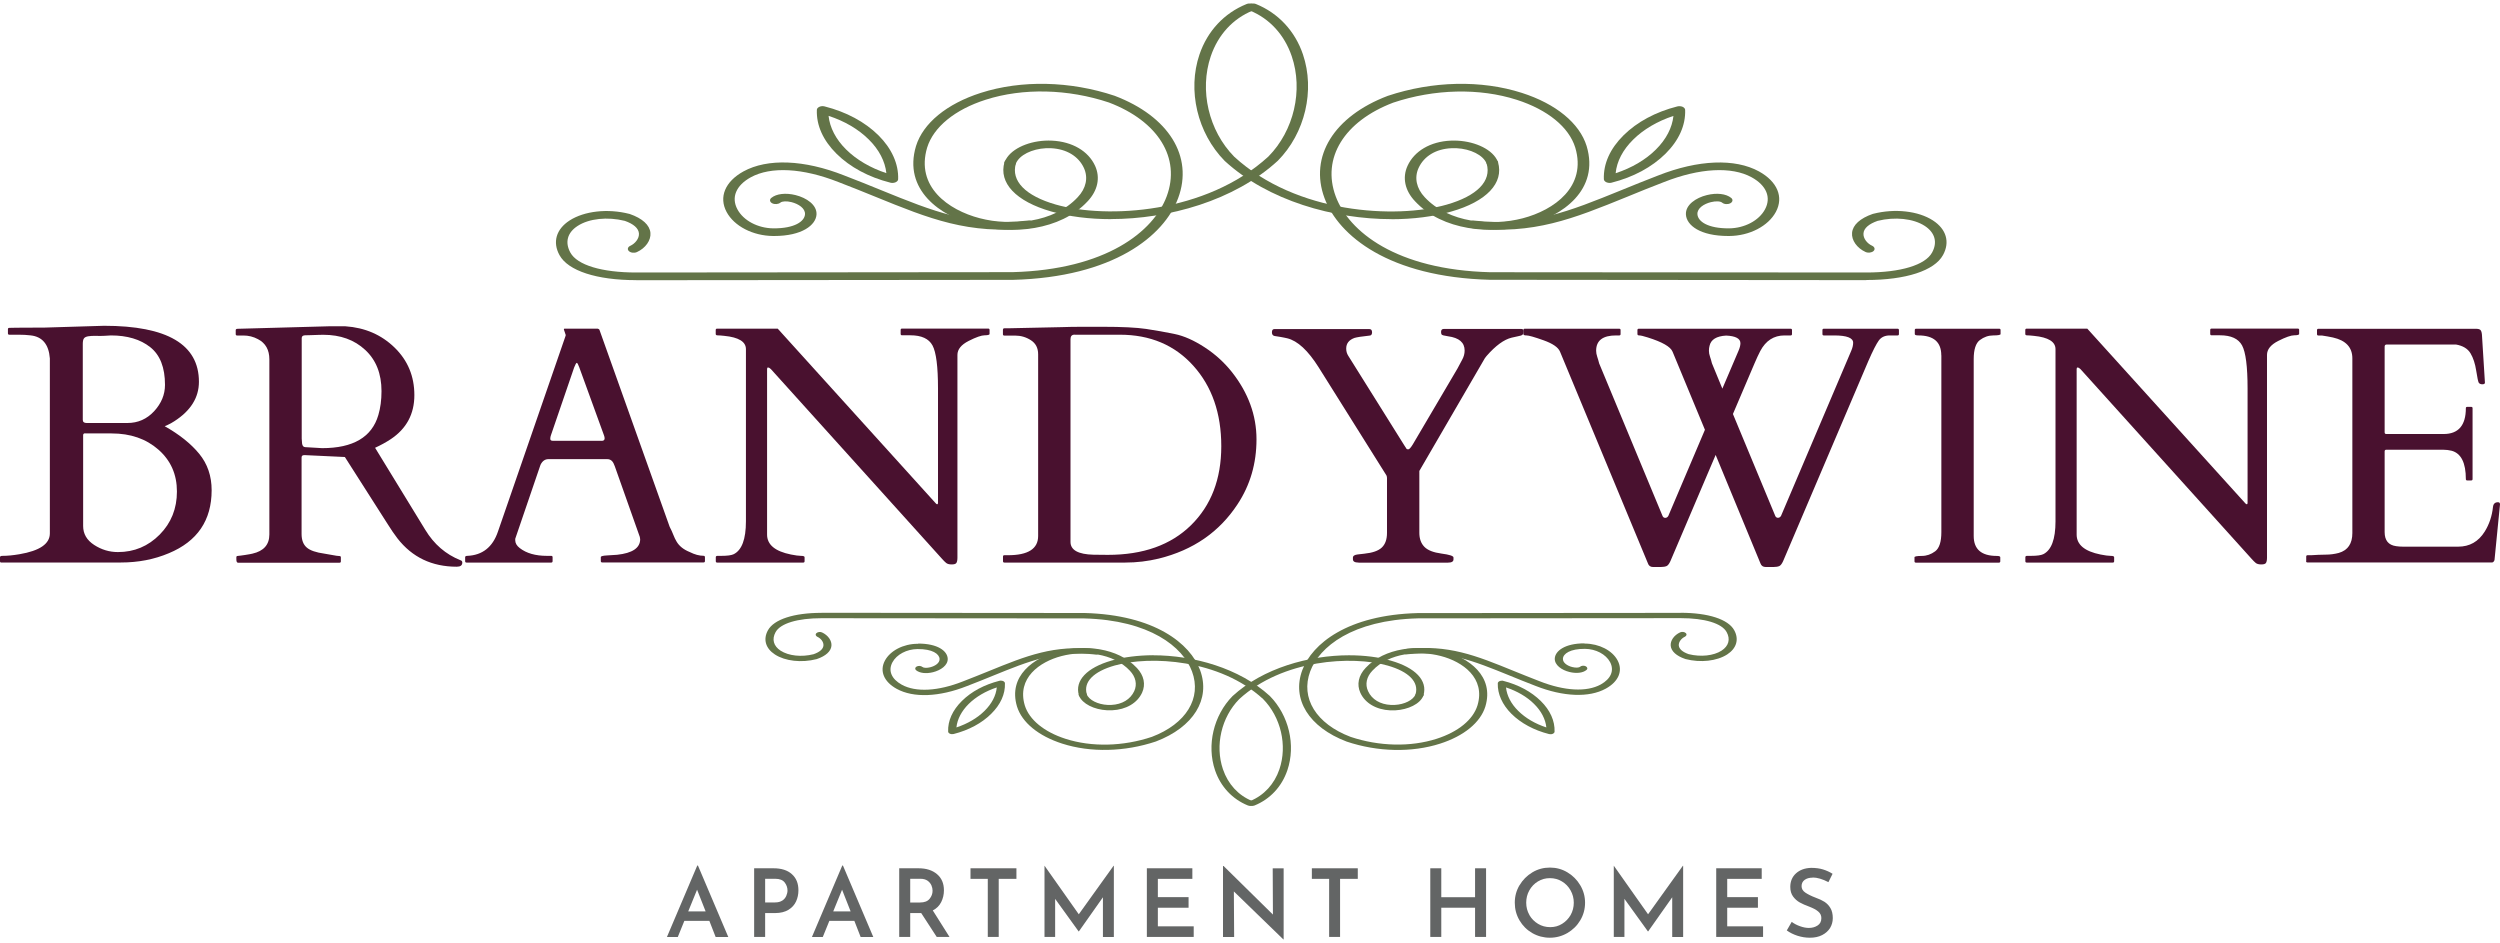 <?xml version="1.0" encoding="UTF-8"?>
<svg id="Layer_1" data-name="Layer 1" xmlns="http://www.w3.org/2000/svg" viewBox="0 0 350 132">
  <defs>
    <style>
      .cls-1 {
        fill: #636565;
      }

      .cls-2 {
        fill: #637448;
      }

      .cls-3 {
        fill: #49112f;
      }
    </style>
  </defs>
  <g>
    <path class="cls-1" d="M99.31,128.92h-3.5l-.92,2.26h-1.52l4.25-10.01h.09l4.25,10.01h-1.77l-.88-2.26Zm-.52-1.32l-1.2-3.04-1.24,3.04h2.44Z"/>
    <path class="cls-1" d="M110.86,122.38c.62,.55,.92,1.3,.92,2.27,0,.55-.11,1.07-.33,1.55s-.57,.87-1.06,1.17c-.49,.3-1.12,.46-1.88,.46h-1.39v3.34h-1.54v-9.61h2.72c1.09,0,1.95,.27,2.56,.82Zm-1.33,3.7c.26-.18,.44-.4,.55-.66,.11-.26,.17-.51,.17-.75,0-.4-.13-.78-.39-1.12-.26-.34-.7-.52-1.31-.52h-1.43v3.31h1.39c.42,0,.76-.09,1.02-.27Z"/>
    <path class="cls-1" d="M119.61,128.92h-3.5l-.92,2.26h-1.52l4.25-10.01h.09l4.25,10.01h-1.77l-.88-2.26Zm-.52-1.32l-1.2-3.04-1.24,3.04h2.44Z"/>
    <path class="cls-1" d="M131.14,131.17l-2.17-3.34h-1.54v3.34h-1.54v-9.61h2.71c1.07,0,1.93,.27,2.58,.82,.65,.55,.97,1.3,.97,2.27,0,.59-.13,1.14-.38,1.64s-.64,.9-1.18,1.17l2.34,3.71h-1.78Zm-3.71-4.82h1.37c.62,0,1.06-.17,1.34-.51,.28-.34,.42-.72,.42-1.14,0-.25-.05-.49-.16-.75-.11-.25-.29-.47-.54-.65-.26-.18-.59-.27-1-.27h-1.43v3.31Z"/>
    <path class="cls-1" d="M142.3,121.56v1.48h-2.48v8.13h-1.53v-8.13h-2.42v-1.48h6.43Z"/>
    <path class="cls-1" d="M155.94,121.22v9.96h-1.53v-5.56l-3.37,4.78h-.03l-3.29-4.56v5.33h-1.49v-9.96h.01l4.79,6.79,4.87-6.79h.03Z"/>
    <path class="cls-1" d="M166.93,121.56v1.48h-4.83v2.56h4.3v1.48h-4.3v2.61h5.02v1.48h-6.56v-9.61h6.38Z"/>
    <path class="cls-1" d="M179.71,121.56v9.96h-.04l-6.93-6.72,.04,6.38h-1.56v-9.94h.08l6.91,6.8-.03-6.47h1.53Z"/>
    <path class="cls-1" d="M190.09,121.56v1.48h-2.48v8.13h-1.53v-8.13h-2.42v-1.48h6.43Z"/>
    <path class="cls-1" d="M208.05,131.17h-1.54v-4.09h-4.73v4.09h-1.54v-9.61h1.54v4.05h4.73v-4.05h1.54v9.61Z"/>
    <path class="cls-1" d="M212.74,123.93c.44-.75,1.04-1.35,1.79-1.8s1.57-.67,2.46-.67,1.7,.22,2.45,.67,1.35,1.05,1.8,1.81c.45,.76,.67,1.57,.67,2.44s-.22,1.71-.67,2.46c-.44,.75-1.05,1.34-1.8,1.78-.76,.44-1.58,.66-2.46,.66s-1.71-.22-2.46-.65-1.35-1.03-1.79-1.78c-.44-.75-.66-1.57-.66-2.47s.22-1.7,.66-2.45Zm1.37,4.17c.3,.52,.71,.93,1.22,1.24,.51,.31,1.08,.46,1.7,.46s1.16-.15,1.66-.46,.9-.72,1.2-1.24c.29-.52,.44-1.1,.44-1.72s-.15-1.2-.45-1.73c-.3-.53-.7-.95-1.21-1.25-.51-.31-1.07-.46-1.68-.46s-1.18,.15-1.68,.46c-.51,.31-.91,.73-1.2,1.25-.3,.53-.44,1.11-.44,1.73s.15,1.2,.45,1.72Z"/>
    <path class="cls-1" d="M235.64,121.22v9.96h-1.53v-5.56l-3.37,4.78h-.03l-3.29-4.56v5.33h-1.49v-9.96h.01l4.79,6.79,4.87-6.79h.03Z"/>
    <path class="cls-1" d="M246.64,121.56v1.48h-4.83v2.56h4.3v1.48h-4.3v2.61h5.02v1.48h-6.56v-9.61h6.38Z"/>
    <path class="cls-1" d="M253.77,122.87c-.48,0-.85,.11-1.13,.32s-.42,.5-.42,.87,.17,.66,.52,.9,.83,.48,1.46,.72c.48,.17,.88,.36,1.22,.57,.34,.22,.62,.51,.84,.88,.22,.37,.33,.84,.33,1.4,0,.51-.13,.97-.38,1.39-.26,.41-.62,.74-1.11,.99-.48,.25-1.06,.37-1.72,.37-.58,0-1.15-.09-1.72-.27-.56-.18-1.07-.43-1.51-.75l.69-1.2c.33,.25,.71,.45,1.16,.61,.44,.16,.86,.24,1.23,.24,.47,0,.88-.11,1.23-.34,.35-.22,.53-.57,.53-1.04,0-.37-.15-.68-.44-.92-.29-.25-.71-.47-1.23-.67-.55-.2-1-.4-1.36-.6s-.67-.48-.93-.83c-.26-.36-.39-.8-.39-1.34,0-.78,.27-1.42,.8-1.9,.53-.48,1.23-.74,2.11-.77,.63,0,1.19,.07,1.67,.22s.93,.35,1.34,.61l-.58,1.17c-.83-.43-1.56-.65-2.21-.65Z"/>
  </g>
  <g>
    <path class="cls-3" d="M.19,78.76c-.12,0-.19-.06-.19-.19v-.56c0-.12,.11-.19,.32-.19,.73,0,1.53-.08,2.41-.23,2.83-.48,4.25-1.45,4.25-2.92v-24.49c-.15-1.98-1.06-3.06-2.72-3.23-.5-.06-1.04-.09-1.65-.09H1.3c-.12,0-.19-.06-.19-.19v-.58c0-.12,.06-.19,.19-.19l1.02-.02,3.99-.02,8.26-.25c8.85,0,13.28,2.62,13.28,7.84,0,2.21-1.15,4.05-3.44,5.52-.36,.23-.66,.4-.92,.51-.26,.11-.4,.17-.43,.19,2.04,1.15,3.65,2.43,4.82,3.85s1.75,3.13,1.75,5.11c0,4.22-2,7.16-5.99,8.82-2.06,.87-4.29,1.3-6.71,1.3H.19Zm11.4-19.98c0,.29,.18,.44,.53,.44h5.71c1.49,0,2.73-.55,3.75-1.65,1.01-1.1,1.52-2.33,1.52-3.69,0-2.43-.69-4.19-2.07-5.28-1.38-1.09-3.21-1.64-5.5-1.64-.7,.05-1.18,.07-1.45,.07s-.55,0-.85-.01c-.29,0-.59,.01-.88,.06-.29,.05-.5,.15-.6,.3-.11,.15-.16,.41-.16,.77v10.63Zm.35,1.88c-.2,0-.3,.09-.3,.26v12.72c0,1.1,.51,1.98,1.54,2.65,1.03,.67,2.14,1,3.33,1,2.29,0,4.24-.82,5.85-2.45,1.61-1.63,2.41-3.64,2.41-6.03s-.86-4.34-2.59-5.86c-1.73-1.52-3.91-2.27-6.56-2.27h-3.69Z"/>
    <path class="cls-3" d="M33.28,78.76c-.12,0-.19-.15-.19-.46v-.28c0-.12,.06-.19,.19-.19,.09,0,.24-.02,.44-.05,.2-.03,.41-.06,.63-.09,.22-.03,.42-.07,.6-.1s.32-.07,.39-.08c1.58-.36,2.37-1.25,2.37-2.69v-24.51c0-1.33-.53-2.28-1.6-2.83-.63-.34-1.32-.51-2.04-.51h-.88c-.12,0-.19-.06-.19-.19v-.56c0-.12,.09-.19,.28-.19l12.74-.35h2.34c2.74,.19,5.03,1.18,6.88,2.98,1.85,1.8,2.77,4.02,2.77,6.66s-1.1,4.69-3.3,6.16c-.68,.45-1.42,.85-2.2,1.21l7.03,11.49c1.22,2.01,2.86,3.43,4.92,4.25,.17,.05,.26,.15,.26,.33,0,.39-.26,.58-.77,.58-3.48,0-6.25-1.32-8.31-3.97-.45-.59-.9-1.25-1.35-1.97l-6.01-9.42-5.52-.26h-.19c-.23,0-.35,.11-.35,.33v10.7c0,.85,.24,1.49,.72,1.9,.48,.42,1.31,.7,2.48,.86,.31,.05,.69,.11,1.14,.2,.45,.09,.75,.13,.92,.13s.24,.06,.24,.19v.56c0,.12-.06,.19-.19,.19h-14.27Zm10.84-31.86c-.19,0-.38,.02-.59,.02-.21,0-.48,.02-.8,.02-.32,0-.49,.14-.49,.38v14.07l.05,.7c.05,.33,.19,.5,.44,.51l2.37,.14c4.35,0,6.97-1.55,7.87-4.64,.29-.98,.44-2.09,.44-3.34,0-2.44-.76-4.37-2.29-5.78-1.52-1.41-3.47-2.11-5.84-2.11-.22,0-.42,0-.6,.01l-.56,.02Z"/>
    <path class="cls-3" d="M77.36,78.57c0,.12-.06,.19-.19,.19h-11.86c-.12,0-.19-.06-.19-.19v-.56c0-.12,.1-.19,.3-.19,2.12-.09,3.55-1.22,4.29-3.39l9.47-27.41s.02-.07,.02-.12l-.26-.77c0-.08,.03-.12,.09-.12h4.64s.07,.03,.13,.05c.05,.02,.1,.06,.13,.14l9.82,27.55c.22,.42,.39,.8,.52,1.14,.13,.34,.28,.65,.45,.93,.37,.63,.98,1.12,1.83,1.46,.71,.36,1.36,.53,1.95,.53,.12,0,.19,.07,.19,.21v.53c0,.12-.06,.19-.19,.19h-14.2c-.12,0-.19-.06-.19-.19v-.56c0-.12,.29-.2,.86-.23,.57-.03,1.04-.06,1.42-.09,2.15-.23,3.23-.96,3.23-2.18,0-.09-.02-.2-.05-.32l-3.5-9.89s-.05-.1-.09-.21c-.19-.53-.51-.79-.97-.79h-8.24c-.46,0-.83,.25-1.09,.77-.05,.11-.07,.17-.07,.19l-3.48,10.19v.21c0,.4,.21,.77,.63,1.09,.94,.73,2.21,1.09,3.81,1.09h.6c.12,0,.19,.06,.19,.19v.56Zm6.87-16.85c.28,0,.42-.12,.42-.35,0-.12-.03-.26-.09-.42l-3.46-9.52c-.15-.42-.27-.63-.35-.63s-.2,.22-.37,.65l-3.25,9.49c-.06,.15-.09,.32-.09,.5s.12,.27,.35,.27h6.85Z"/>
    <path class="cls-3" d="M100.4,78.76c-.12,0-.19-.06-.19-.19v-.56c0-.12,.08-.19,.23-.19h.53c.85,0,1.43-.08,1.74-.23,1.14-.56,1.72-2.09,1.72-4.6v-24.11c0-1.04-1.01-1.66-3.02-1.86-.45-.05-.76-.07-.94-.07s-.27-.06-.27-.19v-.56c0-.12,.06-.19,.19-.19h8.49l22.03,24.35c.08,.08,.13,.14,.16,.17,.03,.04,.08,.06,.15,.06s.1-.07,.1-.21v-15.99c0-3.08-.26-5.09-.77-6.03s-1.54-1.42-3.09-1.42h-1.18c-.12,0-.19-.06-.19-.19v-.56c0-.12,.06-.19,.19-.19h12.07c.12,0,.19,.06,.19,.19v.56c0,.12-.23,.19-.68,.19s-1.21,.26-2.25,.79c-1.04,.53-1.57,1.18-1.57,1.95v28.39c0,.34-.05,.58-.14,.73-.09,.15-.31,.22-.66,.22s-.61-.07-.78-.21c-.17-.14-.37-.34-.6-.6l-23.93-26.53c-.15-.15-.29-.23-.42-.23-.08,0-.12,.08-.12,.23v23.16c0,1.41,1.11,2.34,3.34,2.79,.62,.12,1.09,.19,1.42,.19s.49,.06,.49,.19v.56c0,.12-.06,.19-.19,.19h-12.07Z"/>
    <path class="cls-3" d="M140.42,46.15c0-.12,.06-.19,.19-.19h.51l7.45-.16c.9-.03,1.87-.05,2.92-.05h2.9c2.69,0,4.72,.1,6.07,.3,1.35,.2,2.68,.44,3.99,.71,1.31,.27,2.7,.89,4.18,1.85,1.48,.96,2.76,2.12,3.84,3.48,2.29,2.91,3.44,6.05,3.44,9.42s-.88,6.4-2.65,9.08c-2.54,3.88-6.21,6.42-11.02,7.61-1.53,.37-3.1,.56-4.71,.56h-16.92c-.12,0-.19-.06-.19-.19v-.65c0-.12,.06-.19,.19-.19h.51c2.82,0,4.22-.9,4.22-2.69v-25.44c0-.87-.33-1.52-1-1.96-.67-.44-1.42-.66-2.25-.66h-1.49c-.12,0-.19-.06-.19-.19v-.65Zm10.03,.7c-.39,0-.58,.21-.58,.63v28.39c0,1.14,1.08,1.74,3.23,1.79,.63,.02,1.3,.02,2,.02,4.94,0,8.82-1.38,11.64-4.15,2.82-2.77,4.24-6.46,4.24-11.06s-1.3-8.36-3.91-11.26c-2.61-2.9-6.04-4.35-10.29-4.35h-6.31Z"/>
    <path class="cls-3" d="M190.2,78.76c-.53,0-.79-.15-.79-.46v-.23c0-.25,.23-.4,.68-.45,.46-.05,.75-.09,.89-.1,1.18-.12,2-.41,2.48-.87s.72-1.14,.72-2.05v-7.68c0-.11-.02-.22-.07-.35l-9.49-15.13c-1.49-2.37-2.96-3.73-4.41-4.08-.08-.02-.22-.05-.42-.09-.2-.05-.65-.12-1.35-.23-.25-.05-.37-.22-.37-.52s.12-.45,.35-.45h13.28c.26,0,.39,.15,.39,.46s-.13,.46-.39,.46c-1.04,.11-1.73,.22-2.07,.32-.77,.28-1.16,.77-1.16,1.49,0,.37,.09,.7,.28,1l7.84,12.53c.17,.25,.28,.41,.31,.48s.12,.1,.26,.1,.34-.22,.62-.67l6.27-10.65c.19-.37,.4-.77,.64-1.2,.24-.43,.36-.86,.36-1.31,0-1.13-.77-1.79-2.32-2-.56-.08-.86-.16-.91-.26-.05-.09-.07-.21-.07-.35,0-.28,.13-.42,.39-.42h10.84c.22,0,.32,.11,.32,.32s-.03,.36-.1,.44c-.07,.08-.16,.14-.28,.17-.12,.04-.24,.07-.38,.09-.14,.02-.44,.09-.9,.2-1.08,.26-2.26,1.12-3.53,2.58-.14,.17-.22,.27-.23,.3l-9.17,15.78v8.66c0,.84,.24,1.49,.71,1.97,.47,.48,1.27,.79,2.39,.94s1.68,.33,1.68,.55v.26c0,.31-.26,.46-.79,.46h-12.51Z"/>
    <path class="cls-3" d="M226.25,46.96c-1.86,0-2.79,.71-2.79,2.14,0,.26,.05,.54,.15,.84s.19,.6,.27,.93l8.89,21.4c.08,.15,.2,.23,.37,.23s.31-.09,.42-.26l5.13-12.07-4.53-10.93c-.28-.7-1.44-1.36-3.48-2-.6-.19-.99-.28-1.17-.28s-.27-.06-.27-.19v-.56c0-.12,.06-.19,.19-.19h21.26c.12,0,.19,.06,.19,.19v.56c0,.12-.06,.19-.19,.19h-.86c-1.49,0-2.62,.73-3.39,2.18-.26,.5-.53,1.08-.81,1.74l-3.02,7.08,5.94,14.3c.08,.15,.2,.23,.37,.23s.31-.09,.42-.26l9.82-23.09c.19-.43,.28-.82,.28-1.16,0-.68-.89-1.02-2.67-1.02h-1.44c-.12,0-.19-.06-.19-.19v-.56c0-.12,.06-.19,.19-.19h10.33c.12,0,.19,.06,.19,.19v.56c0,.12-.06,.19-.19,.19h-1.09c-.68,0-1.2,.24-1.54,.71s-.84,1.44-1.47,2.89l-11.93,28.01c-.17,.37-.35,.6-.53,.68-.19,.08-.46,.13-.81,.13h-1.09c-.37,0-.62-.17-.74-.51l-6.27-15.18-6.34,14.88c-.17,.37-.35,.6-.53,.68-.19,.08-.46,.13-.81,.13h-1.09c-.37,0-.61-.18-.72-.53l-12.3-29.62c-.25-.6-1.01-1.13-2.3-1.59s-2.08-.68-2.38-.68-.45-.06-.45-.19v-.56c0-.12,.06-.19,.19-.19h13.23c.12,0,.19,.06,.19,.19v.56c0,.12-.06,.19-.19,.19h-.42Zm17.41,1.09c0-.65-.67-1.01-2-1.07-1.35,.08-2.12,.55-2.32,1.42-.06,.22-.09,.45-.09,.71s.05,.53,.15,.82,.19,.6,.27,.93l1.46,3.55,2.25-5.27c.19-.43,.28-.8,.28-1.09Z"/>
    <path class="cls-3" d="M271.78,49.75c0-1.86-1.07-2.79-3.2-2.79-.34,0-.51-.06-.51-.19v-.56c0-.12,.06-.19,.19-.19h11.63c.12,0,.19,.06,.19,.19v.56c0,.12-.34,.19-1.02,.19s-1.31,.22-1.88,.65c-.57,.43-.86,1.32-.86,2.67v24.76c0,1.86,1.08,2.79,3.23,2.79,.32,0,.49,.06,.49,.19v.56c0,.12-.06,.19-.19,.19h-11.63c-.12,0-.19-.06-.19-.19v-.56c0-.12,.34-.19,1.02-.19s1.31-.22,1.88-.65c.57-.43,.86-1.32,.86-2.67v-24.76Z"/>
    <path class="cls-3" d="M283.74,78.76c-.12,0-.19-.06-.19-.19v-.56c0-.12,.08-.19,.23-.19h.53c.85,0,1.43-.08,1.74-.23,1.14-.56,1.72-2.09,1.72-4.6v-24.11c0-1.04-1.01-1.66-3.02-1.86-.45-.05-.76-.07-.94-.07s-.27-.06-.27-.19v-.56c0-.12,.06-.19,.19-.19h8.49l22.03,24.35c.08,.08,.13,.14,.16,.17,.03,.04,.08,.06,.15,.06s.1-.07,.1-.21v-15.99c0-3.08-.26-5.09-.77-6.03-.51-.94-1.54-1.42-3.09-1.42h-1.18c-.12,0-.19-.06-.19-.19v-.56c0-.12,.06-.19,.19-.19h12.07c.12,0,.19,.06,.19,.19v.56c0,.12-.23,.19-.68,.19s-1.21,.26-2.25,.79c-1.04,.53-1.57,1.18-1.57,1.95v28.39c0,.34-.05,.58-.14,.73-.09,.15-.31,.22-.66,.22s-.61-.07-.78-.21c-.17-.14-.37-.34-.6-.6l-23.93-26.53c-.15-.15-.29-.23-.42-.23-.08,0-.12,.08-.12,.23v23.16c0,1.41,1.11,2.34,3.34,2.79,.62,.12,1.09,.19,1.42,.19s.49,.06,.49,.19v.56c0,.12-.06,.19-.19,.19h-12.07Z"/>
    <path class="cls-3" d="M322.87,78.57v-.65c0-.12,.06-.19,.19-.19h.51c.65-.05,1.32-.07,2-.08,.68,0,1.3-.09,1.86-.24,1.27-.37,1.9-1.3,1.9-2.78v-24.46c0-1.53-.9-2.51-2.71-2.92-.51-.11-1.03-.2-1.56-.28h-.49c-.12,0-.19-.06-.19-.19v-.56c0-.12,.06-.19,.19-.19h22.07c.28,0,.48,.05,.6,.15,.12,.1,.2,.32,.23,.66l.42,6.73c0,.15-.12,.23-.35,.23s-.4-.07-.51-.21c-.09-.15-.21-.72-.36-1.69-.15-.98-.41-1.79-.8-2.44s-1.07-1.06-2.04-1.23h-9.68c-.2,0-.3,.1-.3,.3v12c0,.15,.08,.23,.23,.23h8.03c2.07,0,3.11-1.21,3.11-3.62,0-.12,.06-.18,.19-.18h.56c.12,0,.19,.06,.19,.18v9.93c0,.12-.06,.19-.19,.19h-.56c-.12,0-.19-.06-.19-.19,0-2.29-.67-3.61-2-3.97-.37-.09-.77-.14-1.18-.14h-7.96c-.15,0-.23,.08-.23,.23v11.3c0,1.16,.53,1.82,1.6,1.97,.31,.05,.63,.07,.97,.07h7.73c1.59,0,2.83-.7,3.71-2.11,.63-1.01,1.02-2.16,1.16-3.46,.05-.43,.28-.65,.7-.65,.19,0,.28,.1,.28,.3l-.77,7.8c-.09,.22-.2,.33-.33,.33h-25.86c-.12,0-.19-.06-.19-.19Z"/>
  </g>
  <g>
    <path class="cls-2" d="M225.35,25.61c-.16,0-.31-.03-.45-.09-.22-.1-.35-.26-.36-.43-.08-2.16,.87-4.28,2.76-6.15,1.89-1.87,4.49-3.27,7.52-4.04,.25-.06,.52-.04,.74,.05,.22,.1,.35,.26,.36,.43,.08,2.15-.87,4.28-2.76,6.15-1.89,1.87-4.49,3.27-7.52,4.04-.09,.03-.19,.04-.29,.04h0Zm8.93-9.38c-2.22,.73-4.19,1.88-5.63,3.31-1.46,1.44-2.3,3.06-2.46,4.71,2.23-.73,4.2-1.88,5.63-3.31,1.44-1.42,2.29-3.07,2.46-4.71h0Z"/>
    <path class="cls-2" d="M124.93,25.61c-.1,0-.2-.01-.29-.04-3.03-.77-5.63-2.17-7.52-4.04-1.89-1.87-2.84-3.99-2.76-6.15,0-.17,.14-.33,.36-.43,.22-.1,.5-.12,.74-.05,3.03,.77,5.63,2.17,7.52,4.04,1.86,1.84,2.84,4.03,2.76,6.15,0,.17-.14,.33-.36,.43-.13,.06-.29,.09-.45,.09h0Zm-8.93-9.39c.17,1.64,1.02,3.29,2.46,4.71,1.44,1.43,3.41,2.58,5.63,3.31-.17-1.64-1.02-3.29-2.46-4.71-1.46-1.45-3.39-2.58-5.63-3.31h0Z"/>
    <path class="cls-2" d="M241.97,33.04c-3.96,0-5.84-1.5-5.94-2.99-.09-1.37,1.41-2.37,2.94-2.74,1.38-.34,2.68-.19,3.4,.4,.28,.23,.22,.57-.13,.75-.35,.18-.86,.15-1.14-.09-.25-.21-.88-.24-1.57-.07-.98,.24-1.95,.86-1.89,1.7,.07,1,1.45,1.99,4.43,1.97,2.17-.02,4.19-1.09,5.03-2.66,.9-1.67,.2-3.35-1.87-4.49-2.81-1.54-7.27-1.3-12.25,.66-1.86,.71-3.55,1.4-5.18,2.07-7.6,3.09-13.09,5.32-21.62,4.4-.44-.05-.74-.32-.67-.62,.07-.29,.49-.49,.93-.44,7.93,.86,13.21-1.28,20.51-4.25,1.64-.67,3.34-1.36,5.21-2.08,5.59-2.2,10.73-2.41,14.1-.56,2.57,1.42,3.48,3.59,2.36,5.67-1.07,1.99-3.69,3.35-6.53,3.37-.04,0-.08,0-.12,0h0Z"/>
    <path class="cls-2" d="M261.28,39.22s-52.7-.05-52.7-.05c-14.09-.37-21.19-6.15-23.15-11.44-2.16-5.83,1.32-11.45,8.86-14.31,6.26-2.09,13.09-2.24,18.76-.42,4.78,1.53,8.09,4.25,9.08,7.45,1.83,6.12-3.36,9.8-8.35,11.1-5.02,1.3-11.82,.77-15.67-3.37-1.43-1.5-1.81-3.32-1.05-4.97,.95-2.07,3.2-3.39,6.02-3.52,2.63-.12,5.21,.83,6.28,2.33,.15,.21,.26,.42,.35,.64,.11,.29-.15,.58-.58,.65-.43,.08-.87-.1-.99-.38-.06-.16-.15-.31-.25-.46-.79-1.11-2.73-1.82-4.7-1.72-2.16,.1-3.83,1.11-4.59,2.77-.62,1.36-.3,2.86,.87,4.1,3.37,3.61,9.31,4.08,13.71,2.94,4.41-1.15,8.99-4.42,7.36-9.89-.88-2.87-3.87-5.31-8.2-6.7-5.22-1.67-11.52-1.53-17.29,.4-6.86,2.61-10.04,7.76-8.05,13.12,1.82,4.91,8.45,10.28,21.61,10.62l52.67,.04c4.81,0,8.25-1.04,9.21-2.79,.79-1.44,.41-2.79-1.02-3.73-1.6-1.04-4.18-1.31-6.6-.71-1.23,.43-1.92,1.03-1.98,1.74-.07,.75,.57,1.46,1.2,1.74,.37,.17,.46,.5,.21,.74-.25,.24-.76,.3-1.12,.14-1.21-.55-1.99-1.66-1.89-2.69,.1-1.1,1.13-2.03,2.89-2.64,.03,0,.05-.02,.08-.02,3.02-.77,6.3-.4,8.35,.93,1.88,1.22,2.41,3.03,1.41,4.85-1.2,2.19-5.21,3.49-10.72,3.49h0Z"/>
    <path class="cls-2" d="M194.81,30.68c-8.04,0-17.26-2.56-23.35-8.15-3.83-3.89-5.24-9.88-3.53-14.91,1.12-3.28,3.45-5.78,6.58-7.05,.38-.16,.88-.08,1.11,.18,.23,.25,.12,.58-.26,.74-2.75,1.12-4.83,3.38-5.85,6.38-1.62,4.77-.3,10.43,3.28,14.07,8.71,7.99,22.63,8.74,29.74,6.71,4.27-1.22,6.31-3.31,5.6-5.74-.08-.29,.2-.57,.64-.63,.44-.06,.86,.13,.95,.42,.85,2.92-1.6,5.51-6.55,6.92-2.46,.7-5.33,1.07-8.36,1.07h0Z"/>
    <path class="cls-2" d="M108.37,33.04s-.08,0-.12,0c-2.84-.02-5.47-1.38-6.53-3.37-1.11-2.08-.21-4.25,2.36-5.67,3.37-1.85,8.51-1.65,14.1,.56,1.86,.71,3.56,1.4,5.2,2.07,7.3,2.97,12.58,5.11,20.51,4.25,.44-.05,.86,.15,.93,.44,.07,.29-.23,.57-.67,.62-8.53,.92-14.02-1.31-21.61-4.4-1.63-.66-3.32-1.35-5.18-2.06-4.98-1.96-9.44-2.2-12.25-.66-2.07,1.14-2.77,2.82-1.87,4.49,.84,1.57,2.86,2.64,5.03,2.66,2.97,.02,4.36-.97,4.43-1.97,.05-.84-.91-1.45-1.89-1.7-.68-.17-1.31-.14-1.56,.07-.28,.23-.79,.27-1.14,.09-.35-.18-.41-.52-.13-.75,.71-.59,2.01-.74,3.39-.4,1.53,.38,3.03,1.37,2.94,2.74-.1,1.45-2,2.99-5.94,2.99h0Z"/>
    <path class="cls-2" d="M89.06,39.22c-5.52,0-9.53-1.31-10.73-3.5-1-1.82-.47-3.63,1.41-4.85,2.06-1.33,5.34-1.7,8.35-.93,.03,0,.06,.02,.08,.02,1.76,.61,2.79,1.54,2.89,2.64,.1,1.03-.68,2.14-1.89,2.69-.37,.17-.87,.11-1.13-.14-.25-.24-.16-.58,.21-.74,.63-.29,1.27-1,1.2-1.75-.07-.71-.75-1.31-1.98-1.74-2.42-.6-5-.33-6.6,.71-1.44,.93-1.81,2.29-1.02,3.73,.96,1.75,4.4,2.79,9.21,2.79l52.7-.05c13.13-.35,19.76-5.72,21.58-10.62,1.99-5.36-1.19-10.51-8.09-13.13-5.73-1.91-12.03-2.06-17.25-.39-4.32,1.38-7.31,3.83-8.2,6.7-1.63,5.47,2.94,8.74,7.36,9.89,4.4,1.14,10.34,.68,13.71-2.93,1.19-1.25,1.5-2.74,.88-4.1-.76-1.65-2.43-2.66-4.59-2.77-1.97-.1-3.91,.61-4.7,1.72-.11,.15-.19,.3-.25,.46-.12,.29-.56,.46-.99,.38-.43-.08-.69-.37-.57-.65,.09-.22,.21-.43,.36-.64,1.07-1.5,3.65-2.46,6.28-2.33,2.82,.14,5.07,1.45,6.02,3.52,.76,1.66,.38,3.47-1.05,4.98-3.85,4.13-10.64,4.67-15.67,3.36-4.99-1.3-10.18-4.98-8.35-11.1,.99-3.2,4.3-5.92,9.08-7.45,5.68-1.82,12.5-1.67,18.73,.41,7.58,2.88,11.06,8.5,8.89,14.33-1.96,5.29-9.06,11.07-23.12,11.44-.03,0-52.73,.05-52.73,.05h0Z"/>
    <path class="cls-2" d="M155.53,30.68c-3.03,0-5.89-.36-8.35-1.07-4.95-1.41-7.4-4-6.55-6.92,.08-.29,.51-.48,.95-.42,.44,.06,.73,.34,.64,.63-.7,2.43,1.34,4.52,5.6,5.74,7.1,2.03,21.03,1.28,29.76-6.73,3.57-3.62,4.89-9.28,3.26-14.05-1.02-2.99-3.1-5.26-5.85-6.38-.38-.16-.5-.48-.27-.74,.23-.25,.73-.33,1.11-.18,3.13,1.27,5.47,3.78,6.58,7.05,1.71,5.04,.31,11.02-3.51,14.89-6.11,5.61-15.34,8.17-23.38,8.17h0Z"/>
  </g>
  <g>
    <path class="cls-2" d="M140.13,95.29c.11,0,.22,.02,.31,.06,.15,.07,.25,.18,.25,.3,.06,1.51-.61,2.99-1.93,4.29-1.32,1.31-3.13,2.28-5.25,2.82-.17,.04-.36,.03-.52-.04-.15-.07-.25-.18-.25-.3-.06-1.5,.61-2.99,1.93-4.29,1.32-1.31,3.13-2.28,5.25-2.82,.07-.02,.13-.03,.2-.03h0Zm-6.23,6.55c1.55-.51,2.93-1.32,3.93-2.31,1.02-1.01,1.61-2.14,1.72-3.29-1.55,.51-2.93,1.32-3.93,2.31-1,.99-1.6,2.14-1.72,3.29h0Z"/>
    <path class="cls-2" d="M210.26,95.29c.07,0,.14,0,.2,.03,2.12,.54,3.93,1.52,5.25,2.82,1.32,1.3,1.98,2.79,1.93,4.29,0,.12-.1,.23-.25,.3-.15,.07-.35,.08-.52,.04-2.12-.54-3.93-1.52-5.25-2.82-1.3-1.29-1.98-2.81-1.93-4.29,0-.12,.1-.23,.25-.3,.09-.04,.2-.06,.31-.06h0Zm6.23,6.55c-.12-1.15-.71-2.3-1.72-3.29-1-1-2.38-1.8-3.93-2.31,.12,1.15,.71,2.3,1.72,3.29,1.02,1.01,2.37,1.8,3.93,2.31h0Z"/>
    <path class="cls-2" d="M128.53,90.1c2.77,0,4.08,1.04,4.15,2.09,.06,.96-.99,1.65-2.06,1.92-.97,.24-1.87,.13-2.37-.28-.19-.16-.15-.4,.09-.52,.24-.13,.6-.1,.79,.06,.18,.15,.61,.17,1.09,.05,.69-.17,1.36-.6,1.32-1.18-.05-.7-1.01-1.39-3.09-1.37-1.51,.01-2.92,.76-3.51,1.85-.63,1.17-.14,2.34,1.31,3.14,1.96,1.08,5.08,.91,8.55-.46,1.3-.5,2.48-.98,3.62-1.44,5.31-2.16,9.14-3.72,15.1-3.07,.31,.03,.52,.23,.47,.43-.05,.2-.34,.34-.65,.31-5.54-.6-9.22,.9-14.32,2.97-1.15,.47-2.33,.95-3.64,1.45-3.9,1.54-7.49,1.68-9.84,.39-1.8-.99-2.43-2.51-1.65-3.96,.75-1.39,2.58-2.34,4.56-2.35,.03,0,.06,0,.09,0h0Z"/>
    <path class="cls-2" d="M115.04,85.79s36.8,.03,36.8,.03c9.84,.26,14.8,4.3,16.17,7.99,1.51,4.07-.92,8-6.19,10-4.37,1.46-9.14,1.57-13.1,.3-3.34-1.07-5.65-2.97-6.34-5.2-1.28-4.27,2.34-6.85,5.83-7.75,3.51-.91,8.25-.54,10.95,2.35,1,1.05,1.26,2.31,.73,3.47-.67,1.45-2.24,2.37-4.21,2.46-1.84,.09-3.64-.58-4.39-1.63-.1-.14-.18-.29-.25-.45-.08-.2,.1-.4,.4-.46,.3-.05,.61,.07,.69,.27,.04,.11,.1,.22,.17,.32,.55,.77,1.91,1.27,3.28,1.2,1.51-.07,2.68-.78,3.21-1.93,.44-.95,.21-2-.61-2.86-2.35-2.52-6.5-2.85-9.57-2.05-3.08,.8-6.28,3.09-5.14,6.91,.62,2,2.7,3.71,5.72,4.68,3.64,1.17,8.04,1.07,12.07-.28,4.79-1.82,7.01-5.42,5.62-9.16-1.27-3.43-5.9-7.18-15.09-7.42l-36.78-.03c-3.36,0-5.76,.73-6.43,1.95-.55,1-.29,1.95,.71,2.6,1.12,.72,2.92,.92,4.61,.49,.86-.3,1.34-.72,1.38-1.21,.05-.52-.39-1.02-.84-1.22-.26-.12-.32-.35-.14-.52,.18-.17,.53-.21,.78-.1,.85,.39,1.39,1.16,1.32,1.88-.07,.76-.79,1.42-2.02,1.84-.02,0-.04,.01-.06,.02-2.11,.54-4.4,.28-5.83-.65-1.31-.85-1.68-2.12-.98-3.39,.84-1.53,3.64-2.44,7.49-2.44h0Z"/>
    <path class="cls-2" d="M161.46,91.74c5.61,0,12.05,1.79,16.31,5.69,2.68,2.72,3.66,6.9,2.46,10.41-.78,2.29-2.41,4.04-4.6,4.93-.27,.11-.61,.05-.78-.12-.16-.18-.08-.41,.18-.51,1.92-.78,3.38-2.36,4.09-4.45,1.13-3.33,.21-7.28-2.29-9.83-6.08-5.58-15.81-6.1-20.77-4.69-2.98,.85-4.41,2.31-3.91,4.01,.06,.2-.14,.4-.45,.44-.31,.04-.6-.09-.66-.3-.59-2.04,1.12-3.85,4.57-4.84,1.72-.49,3.72-.74,5.84-.75h0Z"/>
    <path class="cls-2" d="M221.82,90.1s.05,0,.08,0c1.98,.02,3.82,.96,4.56,2.35,.78,1.45,.15,2.97-1.65,3.96-2.35,1.29-5.94,1.15-9.85-.39-1.3-.5-2.49-.98-3.63-1.45-5.1-2.07-8.78-3.57-14.32-2.97-.31,.03-.6-.1-.65-.31-.05-.2,.16-.4,.47-.43,5.95-.65,9.79,.91,15.09,3.07,1.14,.46,2.32,.94,3.62,1.44,3.48,1.37,6.59,1.54,8.56,.46,1.44-.8,1.93-1.97,1.31-3.14-.59-1.1-2-1.84-3.51-1.85-2.07-.02-3.05,.68-3.09,1.37-.04,.58,.64,1.02,1.32,1.18,.48,.12,.92,.1,1.09-.05,.19-.16,.55-.19,.79-.06,.24,.13,.29,.36,.09,.52-.49,.41-1.4,.52-2.37,.28-1.07-.26-2.12-.96-2.06-1.92,.07-1.01,1.39-2.09,4.15-2.09h0Z"/>
    <path class="cls-2" d="M235.3,85.79c3.85,0,6.65,.91,7.49,2.44,.7,1.27,.33,2.54-.98,3.39-1.44,.93-3.73,1.19-5.83,.65-.02,0-.04-.01-.06-.02-1.23-.42-1.95-1.08-2.02-1.84-.07-.72,.47-1.49,1.32-1.88,.26-.12,.61-.07,.79,.1,.18,.17,.11,.4-.14,.52-.44,.2-.88,.7-.84,1.22,.05,.49,.52,.91,1.38,1.21,1.69,.42,3.49,.23,4.61-.49,1-.65,1.26-1.6,.71-2.6-.67-1.22-3.07-1.95-6.43-1.95l-36.8,.03c-9.17,.24-13.8,3.99-15.07,7.42-1.39,3.74,.83,7.34,5.65,9.17,4,1.34,8.4,1.44,12.05,.27,3.02-.97,5.1-2.67,5.72-4.68,1.14-3.82-2.05-6.11-5.14-6.91-3.07-.8-7.22-.47-9.57,2.05-.83,.87-1.05,1.91-.61,2.87,.53,1.16,1.7,1.86,3.21,1.93,1.38,.07,2.73-.43,3.28-1.2,.07-.1,.13-.21,.18-.32,.08-.2,.39-.32,.69-.26,.3,.05,.48,.26,.4,.46-.06,.15-.15,.3-.25,.45-.74,1.05-2.55,1.71-4.39,1.63-1.97-.09-3.54-1.01-4.2-2.46-.53-1.16-.26-2.43,.73-3.48,2.69-2.89,7.43-3.26,10.94-2.35,3.49,.9,7.11,3.48,5.83,7.75-.69,2.24-3,4.13-6.34,5.2-3.96,1.27-8.73,1.17-13.08-.29-5.29-2.01-7.72-5.93-6.21-10,1.37-3.69,6.33-7.73,16.14-7.99,.02,0,36.82-.03,36.82-.03h0Z"/>
    <path class="cls-2" d="M188.89,91.74c2.12,0,4.11,.25,5.83,.75,3.46,.99,5.16,2.79,4.57,4.84-.06,.2-.35,.34-.66,.3-.31-.04-.51-.23-.45-.44,.49-1.7-.93-3.16-3.91-4.01-4.96-1.42-14.69-.89-20.78,4.7-2.49,2.53-3.41,6.48-2.28,9.81,.71,2.09,2.16,3.67,4.09,4.45,.27,.11,.35,.34,.19,.51-.16,.18-.51,.23-.78,.12-2.19-.89-3.82-2.64-4.6-4.92-1.2-3.52-.21-7.7,2.45-10.4,4.27-3.92,10.71-5.71,16.33-5.71h0Z"/>
  </g>
</svg>